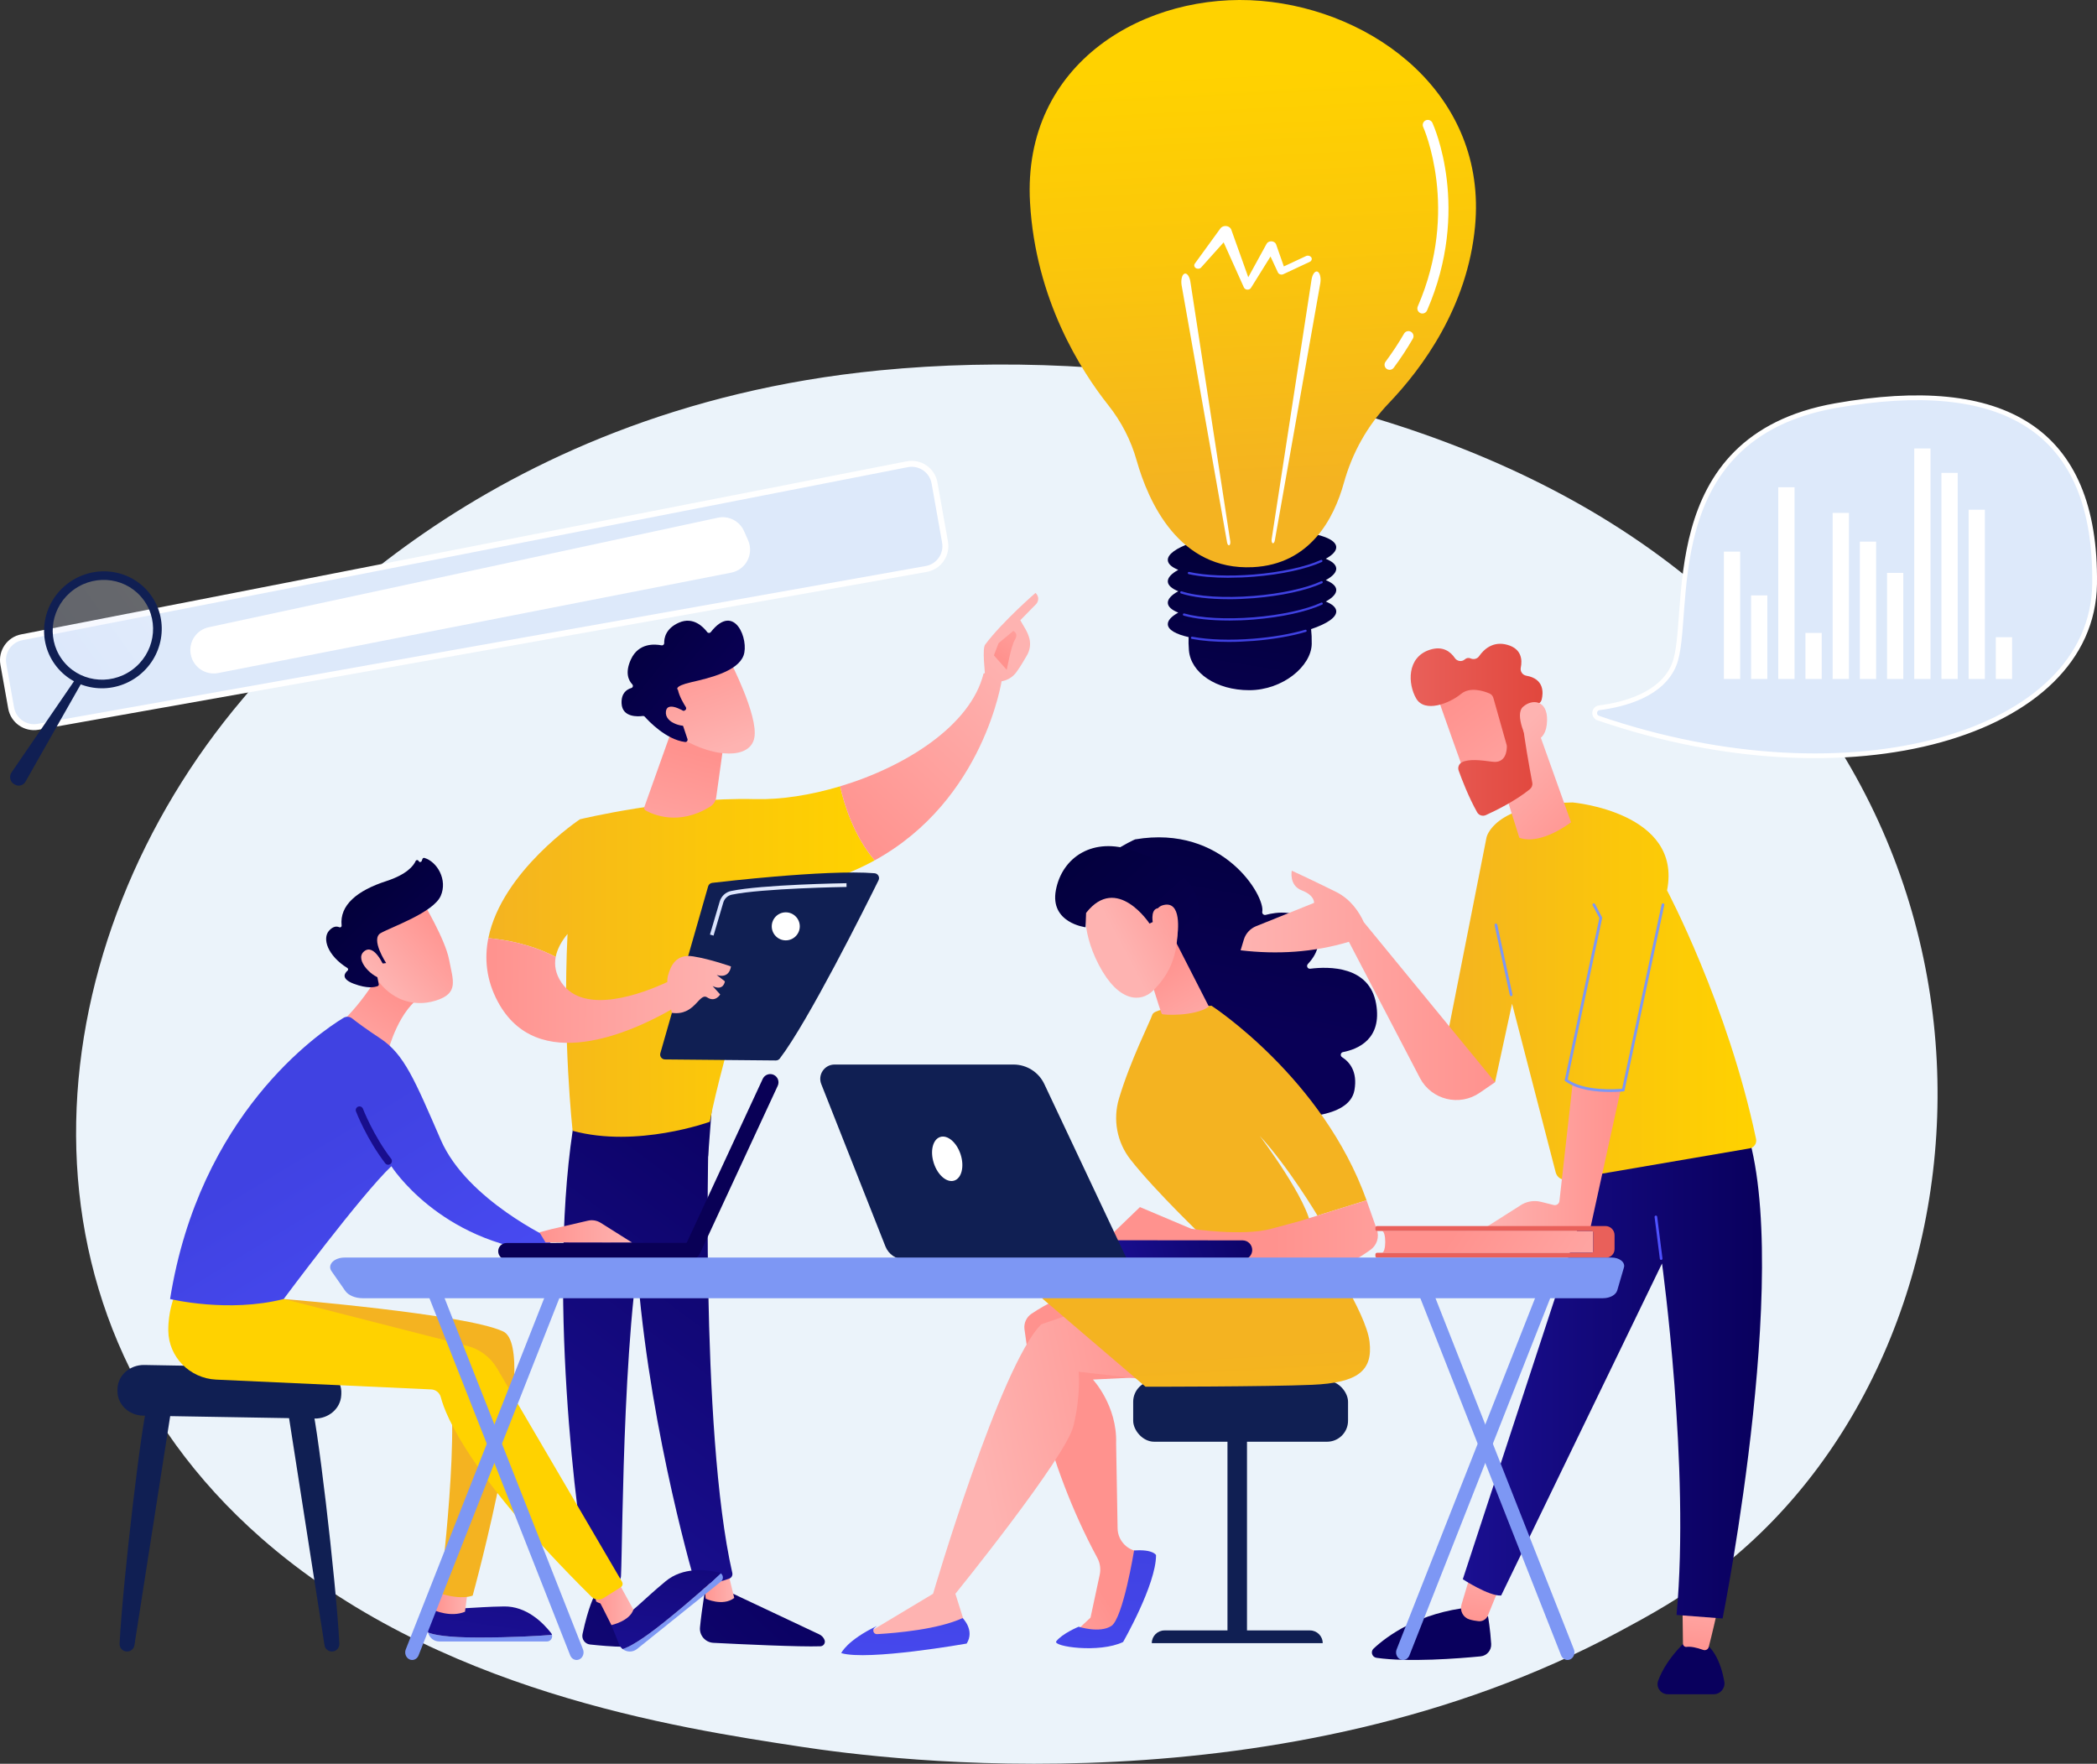 <?xml version="1.0" encoding="UTF-8"?>
<svg id="Layer_2" data-name="Layer 2" xmlns="http://www.w3.org/2000/svg" xmlns:xlink="http://www.w3.org/1999/xlink" viewBox="0 0 881.32 741.27">
  <rect x="0" y="0" width="881.32" height="741.27" fill="#333333" stroke="none"/>
  <defs>
    <style>
      .cls-1 {
        fill: url(#linear-gradient-38);
      }

      .cls-1, .cls-2, .cls-3, .cls-4, .cls-5, .cls-6, .cls-7, .cls-8, .cls-9, .cls-10, .cls-11, .cls-12, .cls-13, .cls-14, .cls-15, .cls-16, .cls-17, .cls-18, .cls-19, .cls-20, .cls-21, .cls-22, .cls-23, .cls-24, .cls-25, .cls-26, .cls-27, .cls-28, .cls-29, .cls-30, .cls-31, .cls-32, .cls-33, .cls-34, .cls-35, .cls-36, .cls-37, .cls-38, .cls-39, .cls-40, .cls-41, .cls-42, .cls-43, .cls-44, .cls-45, .cls-46, .cls-47, .cls-48, .cls-49, .cls-50, .cls-51, .cls-52, .cls-53, .cls-54, .cls-55, .cls-56, .cls-57, .cls-58, .cls-59, .cls-60, .cls-61, .cls-62, .cls-63, .cls-64, .cls-65, .cls-66, .cls-67, .cls-68, .cls-69, .cls-70 {
        stroke-width: 0px;
      }

      .cls-2 {
        fill: url(#linear-gradient-12);
      }

      .cls-3 {
        fill: url(#linear-gradient-17);
      }

      .cls-4 {
        fill: url(#linear-gradient-19);
      }

      .cls-5 {
        fill: url(#linear-gradient-33);
      }

      .cls-6 {
        fill: url(#linear-gradient);
      }

      .cls-7 {
        fill: url(#linear-gradient-57);
      }

      .cls-8 {
        fill: url(#linear-gradient-59);
        opacity: .28;
      }

      .cls-9 {
        fill: url(#linear-gradient-21);
      }

      .cls-10 {
        fill: url(#linear-gradient-6);
      }

      .cls-11 {
        fill: #7d97f4;
      }

      .cls-12 {
        fill: url(#New_Gradient_Swatch_2-2);
      }

      .cls-71 {
        stroke-width: 2px;
      }

      .cls-71, .cls-72 {
        fill: #dde9fa;
        stroke: #fff;
        stroke-miterlimit: 10;
      }

      .cls-13 {
        fill: url(#linear-gradient-42);
      }

      .cls-14 {
        fill: #101f53;
      }

      .cls-15 {
        fill: url(#linear-gradient-15);
      }

      .cls-16 {
        fill: url(#linear-gradient-11);
      }

      .cls-17 {
        fill: url(#linear-gradient-5);
      }

      .cls-18 {
        fill: url(#linear-gradient-31);
      }

      .cls-19 {
        fill: url(#linear-gradient-58);
      }

      .cls-20 {
        fill: url(#linear-gradient-34);
      }

      .cls-21 {
        fill: url(#New_Gradient_Swatch_2);
      }

      .cls-22 {
        fill: url(#linear-gradient-41);
      }

      .cls-23 {
        fill: url(#linear-gradient-40);
      }

      .cls-24 {
        fill: url(#linear-gradient-13);
      }

      .cls-25 {
        fill: url(#linear-gradient-23);
      }

      .cls-26 {
        fill: url(#linear-gradient-25);
      }

      .cls-27 {
        fill: url(#linear-gradient-43);
      }

      .cls-28 {
        fill: url(#linear-gradient-16);
      }

      .cls-29 {
        fill: url(#linear-gradient-22);
      }

      .cls-30 {
        fill: url(#linear-gradient-54);
      }

      .cls-31 {
        fill: url(#linear-gradient-55);
      }

      .cls-32 {
        fill: #fff;
      }

      .cls-33 {
        fill: url(#linear-gradient-35);
      }

      .cls-34 {
        fill: url(#linear-gradient-50);
      }

      .cls-35 {
        fill: url(#linear-gradient-32);
      }

      .cls-36 {
        fill: #ffd200;
      }

      .cls-37 {
        fill: url(#linear-gradient-20);
      }

      .cls-38 {
        fill: #ebf3fa;
      }

      .cls-39 {
        fill: url(#linear-gradient-14);
      }

      .cls-40 {
        fill: url(#linear-gradient-2);
      }

      .cls-41 {
        fill: url(#linear-gradient-52);
      }

      .cls-42 {
        fill: url(#linear-gradient-45);
      }

      .cls-43 {
        fill: url(#linear-gradient-7);
      }

      .cls-44 {
        fill: url(#linear-gradient-39);
      }

      .cls-45 {
        fill: url(#linear-gradient-3);
      }

      .cls-46 {
        fill: #f4b321;
      }

      .cls-47 {
        fill: url(#linear-gradient-9);
      }

      .cls-48 {
        fill: url(#linear-gradient-27);
      }

      .cls-49 {
        fill: url(#New_Gradient_Swatch_2-3);
      }

      .cls-50 {
        fill: url(#linear-gradient-53);
      }

      .cls-51 {
        fill: url(#linear-gradient-36);
      }

      .cls-52 {
        fill: url(#linear-gradient-48);
      }

      .cls-53 {
        fill: url(#linear-gradient-49);
      }

      .cls-54 {
        fill: url(#linear-gradient-8);
      }

      .cls-55 {
        fill: url(#linear-gradient-47);
      }

      .cls-56 {
        fill: url(#linear-gradient-24);
      }

      .cls-57 {
        fill: url(#linear-gradient-26);
      }

      .cls-58 {
        fill: url(#linear-gradient-18);
      }

      .cls-59 {
        fill: url(#linear-gradient-51);
      }

      .cls-60 {
        fill: url(#linear-gradient-30);
      }

      .cls-61 {
        fill: url(#linear-gradient-44);
      }

      .cls-62 {
        fill: url(#linear-gradient-29);
      }

      .cls-63 {
        fill: url(#linear-gradient-46);
      }

      .cls-64 {
        fill: url(#linear-gradient-28);
      }

      .cls-65 {
        fill: url(#linear-gradient-56);
      }

      .cls-66 {
        fill: url(#linear-gradient-10);
      }

      .cls-67 {
        fill: url(#New_Gradient_Swatch_2-5);
      }

      .cls-68 {
        fill: url(#linear-gradient-4);
      }

      .cls-69 {
        fill: url(#New_Gradient_Swatch_2-4);
      }

      .cls-70 {
        fill: url(#linear-gradient-37);
      }

      .cls-72 {
        stroke-width: 2.5px;
      }
    </style>
    <linearGradient id="linear-gradient" x1="5335.33" y1="661.18" x2="5186.33" y2="823.24" gradientTransform="translate(-4985.17 -56.91) rotate(.54)" gradientUnits="userSpaceOnUse">
      <stop offset="0" stop-color="#09005d"/>
      <stop offset="1" stop-color="#1a0f91"/>
    </linearGradient>
    <linearGradient id="linear-gradient-2" x1="5286.96" y1="673.21" x2="5300.2" y2="673.21" gradientTransform="translate(-4985.17 -56.91) rotate(.54)" gradientUnits="userSpaceOnUse">
      <stop offset="0" stop-color="#ff928e"/>
      <stop offset="1" stop-color="#feb3b1"/>
    </linearGradient>
    <linearGradient id="linear-gradient-3" x1="5347.07" y1="477.88" x2="5220.27" y2="649.73" xlink:href="#linear-gradient"/>
    <linearGradient id="linear-gradient-4" x1="5301.9" y1="630.44" x2="5152.9" y2="792.51" xlink:href="#linear-gradient"/>
    <linearGradient id="linear-gradient-5" x1="5239.26" y1="672.53" x2="5250.69" y2="672.53" xlink:href="#linear-gradient-2"/>
    <linearGradient id="linear-gradient-6" x1="5324.47" y1="461.21" x2="5197.68" y2="633.06" xlink:href="#linear-gradient"/>
    <linearGradient id="New_Gradient_Swatch_2" data-name="New Gradient Swatch 2" x1="205.24" y1="404.12" x2="367.59" y2="404.12" gradientUnits="userSpaceOnUse">
      <stop offset="0" stop-color="#f4b321"/>
      <stop offset=".58" stop-color="#fbc70a"/>
      <stop offset="1" stop-color="#ffd200"/>
    </linearGradient>
    <linearGradient id="linear-gradient-7" x1="356.81" y1="353.14" x2="427.05" y2="279.43" gradientTransform="matrix(1,0,0,1,0,0)" xlink:href="#linear-gradient-2"/>
    <linearGradient id="linear-gradient-8" x1="351.89" y1="348.46" x2="422.14" y2="274.75" gradientTransform="matrix(1,0,0,1,0,0)" xlink:href="#linear-gradient-2"/>
    <linearGradient id="linear-gradient-9" x1="5408.73" y1="282.22" x2="5427.66" y2="253.11" xlink:href="#linear-gradient-2"/>
    <linearGradient id="linear-gradient-10" x1="291.5" y1="316.14" x2="274.58" y2="379.88" gradientTransform="matrix(1,0,0,1,0,0)" xlink:href="#linear-gradient-2"/>
    <linearGradient id="linear-gradient-11" x1="288.98" y1="269.33" x2="304.59" y2="314.86" gradientTransform="matrix(1,0,0,1,0,0)" xlink:href="#linear-gradient-2"/>
    <linearGradient id="linear-gradient-12" x1="-1584.33" y1="1035.37" x2="-1573.76" y2="1095.69" gradientTransform="translate(766.29 -1565.67) rotate(-41.21)" gradientUnits="userSpaceOnUse">
      <stop offset="0" stop-color="#020039"/>
      <stop offset="1" stop-color="#090056"/>
    </linearGradient>
    <linearGradient id="linear-gradient-13" x1="276.05" y1="273.77" x2="291.66" y2="319.3" gradientTransform="matrix(1,0,0,1,0,0)" xlink:href="#linear-gradient-2"/>
    <linearGradient id="linear-gradient-14" x1="204.29" y1="416.12" x2="307.09" y2="417.1" gradientTransform="matrix(1,0,0,1,0,0)" xlink:href="#linear-gradient-2"/>
    <linearGradient id="linear-gradient-15" x1="298.38" y1="382.2" x2="355.78" y2="382.2" gradientUnits="userSpaceOnUse">
      <stop offset="0" stop-color="#dae3fe"/>
      <stop offset="1" stop-color="#e9effd"/>
    </linearGradient>
    <linearGradient id="linear-gradient-16" x1="220.09" y1="587.71" x2="205.84" y2="686.16" gradientTransform="matrix(1,0,0,1,0,0)" xlink:href="#linear-gradient"/>
    <linearGradient id="linear-gradient-17" x1="182.51" y1="672.28" x2="196.62" y2="672.28" gradientTransform="matrix(1,0,0,1,0,0)" xlink:href="#linear-gradient-2"/>
    <linearGradient id="linear-gradient-18" x1="290.67" y1="597.92" x2="276.42" y2="696.38" gradientTransform="matrix(1,0,0,1,0,0)" xlink:href="#linear-gradient"/>
    <linearGradient id="linear-gradient-19" x1="249.35" y1="673.46" x2="266.19" y2="673.46" gradientTransform="matrix(1,0,0,1,0,0)" xlink:href="#linear-gradient-2"/>
    <linearGradient id="linear-gradient-20" x1="165.34" y1="416.97" x2="139.97" y2="455.67" gradientTransform="matrix(1,0,0,1,0,0)" xlink:href="#linear-gradient-2"/>
    <linearGradient id="linear-gradient-21" x1="121.42" y1="483.67" x2="212.89" y2="633.84" gradientUnits="userSpaceOnUse">
      <stop offset="0" stop-color="#4042e2"/>
      <stop offset="1" stop-color="#4f52ff"/>
    </linearGradient>
    <linearGradient id="linear-gradient-22" x1="253.43" y1="402.34" x2="148.06" y2="484.29" gradientTransform="matrix(1,0,0,1,0,0)" xlink:href="#linear-gradient"/>
    <linearGradient id="linear-gradient-23" x1="226.73" y1="517.52" x2="265.64" y2="517.52" gradientTransform="matrix(1,0,0,1,0,0)" xlink:href="#linear-gradient-2"/>
    <linearGradient id="linear-gradient-24" x1="187.95" y1="387.93" x2="161.29" y2="412.65" gradientTransform="matrix(1,0,0,1,0,0)" xlink:href="#linear-gradient-2"/>
    <linearGradient id="linear-gradient-25" x1="2111" y1="816.79" x2="2148.76" y2="865.41" gradientTransform="translate(-2050.72 -161.74) rotate(-7.5)" xlink:href="#linear-gradient-12"/>
    <linearGradient id="linear-gradient-26" x1="182.43" y1="381.97" x2="155.76" y2="406.68" gradientTransform="matrix(1,0,0,1,0,0)" xlink:href="#linear-gradient-2"/>
    <linearGradient id="linear-gradient-27" x1="1508.03" y1="-5859.34" x2="1403.96" y2="-5758.73" gradientTransform="translate(-6420.41 -162.79) rotate(-177.17) scale(1.39 -1.39)" xlink:href="#linear-gradient-12"/>
    <linearGradient id="linear-gradient-28" x1="-1520.11" y1="-4734.71" x2="-1624.17" y2="-4634.1" gradientTransform="translate(7083.17 -8265.51) rotate(-62.23) scale(1.39 -1.39)" xlink:href="#linear-gradient-12"/>
    <linearGradient id="linear-gradient-29" x1="436.92" y1="628.87" x2="389.66" y2="659.66" gradientTransform="matrix(1,0,0,1,0,0)" xlink:href="#linear-gradient-2"/>
    <linearGradient id="linear-gradient-30" x1="466.17" y1="651.79" x2="457.59" y2="783.29" xlink:href="#linear-gradient-21"/>
    <linearGradient id="linear-gradient-31" x1="500.98" y1="602.42" x2="412.96" y2="621.07" gradientTransform="matrix(1,0,0,1,0,0)" xlink:href="#linear-gradient-2"/>
    <linearGradient id="New_Gradient_Swatch_2-2" data-name="New Gradient Swatch 2" x1="507.58" y1="568.79" x2="517.99" y2="756.11" xlink:href="#New_Gradient_Swatch_2"/>
    <linearGradient id="linear-gradient-32" x1="383.41" y1="646.4" x2="374.84" y2="777.89" xlink:href="#linear-gradient-21"/>
    <linearGradient id="linear-gradient-33" x1="535.04" y1="323.38" x2="514.75" y2="430.01" gradientTransform="matrix(1,0,0,1,0,0)" xlink:href="#linear-gradient-12"/>
    <linearGradient id="New_Gradient_Swatch_2-3" data-name="New Gradient Swatch 2" x1="526.16" y1="567.76" x2="536.57" y2="755.08" xlink:href="#New_Gradient_Swatch_2"/>
    <linearGradient id="linear-gradient-34" x1="487.38" y1="404.15" x2="508.63" y2="441.01" gradientTransform="matrix(1,0,0,1,0,0)" xlink:href="#linear-gradient-2"/>
    <linearGradient id="linear-gradient-35" x1="507.98" y1="375.94" x2="470.26" y2="395.89" gradientTransform="matrix(1,0,0,1,0,0)" xlink:href="#linear-gradient-2"/>
    <linearGradient id="linear-gradient-36" x1="-1137.68" y1="3690.15" x2="-1157.97" y2="3796.78" gradientTransform="translate(-1809.91 -2791.38) rotate(-52.83)" xlink:href="#linear-gradient-12"/>
    <linearGradient id="linear-gradient-37" x1="509.14" y1="378.54" x2="471.42" y2="398.49" gradientTransform="matrix(1,0,0,1,0,0)" xlink:href="#linear-gradient-2"/>
    <linearGradient id="linear-gradient-38" x1="535.56" y1="517.3" x2="651.14" y2="517.3" gradientTransform="matrix(1,0,0,1,0,0)" xlink:href="#linear-gradient-2"/>
    <linearGradient id="linear-gradient-39" x1="491.63" y1="620.99" x2="418.88" y2="640.94" gradientTransform="translate(16.03 -90.57) rotate(-2.83)" xlink:href="#linear-gradient"/>
    <linearGradient id="linear-gradient-40" x1="-8701.51" y1="774.69" x2="-8700.75" y2="855.49" gradientTransform="translate(-8100.64) rotate(-180) scale(1 -1)" xlink:href="#linear-gradient"/>
    <linearGradient id="linear-gradient-41" x1="-8720.99" y1="684.45" x2="-8725.18" y2="651.67" gradientTransform="translate(-8100.64) rotate(-180) scale(1 -1)" xlink:href="#linear-gradient-2"/>
    <linearGradient id="linear-gradient-42" x1="-8810.68" y1="775.72" x2="-8809.92" y2="856.52" gradientTransform="translate(-8100.64) rotate(-180) scale(1 -1)" xlink:href="#linear-gradient"/>
    <linearGradient id="linear-gradient-43" x1="-8812.63" y1="695.69" x2="-8816.71" y2="663.74" gradientTransform="translate(-8100.64) rotate(-180) scale(1 -1)" xlink:href="#linear-gradient-2"/>
    <linearGradient id="linear-gradient-44" x1="-8841.18" y1="574.31" x2="-8715.42" y2="574.31" gradientTransform="translate(-8100.64) rotate(-180) scale(1 -1)" xlink:href="#linear-gradient"/>
    <linearGradient id="linear-gradient-45" x1="-8815.09" y1="555.02" x2="-8810.52" y2="545.87" gradientTransform="translate(-8100.64) rotate(-180) scale(1 -1)" xlink:href="#linear-gradient-21"/>
    <linearGradient id="New_Gradient_Swatch_2-4" data-name="New Gradient Swatch 2" x1="605.62" y1="416.56" x2="738.1" y2="416.56" xlink:href="#New_Gradient_Swatch_2"/>
    <linearGradient id="linear-gradient-46" x1="-8781.75" y1="485.9" x2="-8724.49" y2="485.9" gradientTransform="translate(-8100.64) rotate(-180) scale(1 -1)" xlink:href="#linear-gradient-2"/>
    <linearGradient id="linear-gradient-47" x1="-8728.98" y1="414.11" x2="-8622.05" y2="414.11" gradientTransform="translate(-8100.64) rotate(-180) scale(1 -1)" xlink:href="#linear-gradient-2"/>
    <linearGradient id="linear-gradient-48" x1="-8767.48" y1="354.14" x2="-8730.26" y2="315.96" gradientTransform="translate(-8100.64) rotate(-180) scale(1 -1)" xlink:href="#linear-gradient-2"/>
    <linearGradient id="linear-gradient-49" x1="-8713.51" y1="291.9" x2="-8759.9" y2="353.28" gradientTransform="translate(-8100.64) rotate(-180) scale(1 -1)" xlink:href="#linear-gradient-2"/>
    <linearGradient id="linear-gradient-50" x1="-8748.94" y1="306.71" x2="-8693.52" y2="306.71" gradientTransform="translate(-8100.64) rotate(-180) scale(1 -1)" gradientUnits="userSpaceOnUse">
      <stop offset="0" stop-color="#e1473d"/>
      <stop offset="1" stop-color="#e9605a"/>
    </linearGradient>
    <linearGradient id="linear-gradient-51" x1="-8781.46" y1="340.51" x2="-8744.25" y2="302.33" gradientTransform="translate(-8100.64) rotate(-180) scale(1 -1)" xlink:href="#linear-gradient-2"/>
    <linearGradient id="linear-gradient-52" x1="-8714.09" y1="514.3" x2="-8791.7" y2="564.61" gradientTransform="translate(-8100.64) rotate(-180) scale(1 -1)" xlink:href="#linear-gradient-2"/>
    <linearGradient id="linear-gradient-53" x1="-4902.08" y1="572.51" x2="-4902.46" y2="549.66" gradientTransform="translate(-4274.64) rotate(-180) scale(1 -1)" xlink:href="#linear-gradient-50"/>
    <linearGradient id="linear-gradient-54" x1="528.41" y1="231.54" x2="514.03" y2="326.43" gradientTransform="matrix(1,0,0,1,0,0)" xlink:href="#linear-gradient-12"/>
    <linearGradient id="linear-gradient-55" x1="522.73" y1="274.27" x2="492.06" y2="385.99" xlink:href="#linear-gradient-21"/>
    <linearGradient id="linear-gradient-56" x1="521.59" y1="273.96" x2="490.93" y2="385.67" xlink:href="#linear-gradient-21"/>
    <linearGradient id="linear-gradient-57" x1="518.74" y1="273.18" x2="488.08" y2="384.89" xlink:href="#linear-gradient-21"/>
    <linearGradient id="linear-gradient-58" x1="517.98" y1="272.97" x2="487.31" y2="384.68" xlink:href="#linear-gradient-21"/>
    <linearGradient id="New_Gradient_Swatch_2-5" data-name="New Gradient Swatch 2" x1="532.61" y1="203.88" x2="523.78" y2="28.94" xlink:href="#New_Gradient_Swatch_2"/>
    <linearGradient id="linear-gradient-59" x1="1499.13" y1="881.41" x2="1543.85" y2="881.41" gradientTransform="translate(-1707.01 433.36) rotate(-35.59)" xlink:href="#linear-gradient-15"/>
  </defs>
  <g id="Layer_1-2" data-name="Layer 1">
    <g>
      <path class="cls-38" d="m723.63,658.55c-16.06,12.65-31.27,20.81-43.27,27.26-141.17,75.79-308.21,53.69-343.71,48.3-52.42-7.97-153.76-23.37-227.02-87.83-110.84-97.52-93.58-251.17-7.61-352.59,15.73-18.55,98.8-121.52,267.64-138.03,102.18-9.99,221.29,10.16,307.54,64.23,181.06,113.49,168.17,342.77,46.43,438.66Z"/>
      <g>
        <g>
          <path class="cls-6" d="m296.66,666.57s-1.63,8.72-2.47,17.36c-.33,3.38,2.25,6.34,5.64,6.51,11.51.59,36.14,1.76,44.98,1.45,1.33-.05,2.21-1.4,1.73-2.64h0c-.4-1.04-1.19-1.88-2.2-2.36l-40.51-19.09-7.17-1.23Z"/>
          <path class="cls-40" d="m295.45,661.43l1.14,10.46s7.1,3.39,12-.3l-2.84-11.67-10.3,1.52Z"/>
          <path class="cls-45" d="m298.25,464.99c-.56,2.72-4.17,136.14,9.52,196.08.22.98-.28,1.98-1.21,2.35-2.2.87-6.5,2.13-11.64,2.25-1.59.04-3.01-1.01-3.44-2.54-3.94-13.91-22.82-83.61-24.73-150.04-2.14-74.23.02-2.53.02-2.53l2.11-45.85,29.38.29Z"/>
          <path class="cls-68" d="m249.81,670.68s-2.5,4.39-4.99,16.08c-.45,2.11,1.01,4.15,3.16,4.38,3.8.41,9.65.95,14.34.96,2.16,0,3.87-1.86,3.63-4.01-.48-4.28-2.03-11.32-6.98-16.83l-9.16-.58Z"/>
          <path class="cls-17" d="m247.78,657.22l2.75,15.83s2.84,2.16,8.52.67l-1.22-17.01-10.05.52Z"/>
          <path class="cls-10" d="m241.76,468.55c-12.34,70.29.87,174.04,5.46,194.36.28,1.24,1.27,2.21,2.53,2.43,2.13.37,5.65.7,9.13-.28,1.2-.34,2.05-1.41,2.11-2.65.8-16.39.6-117.04,11.85-156.72.57-2.01,1.82-3.76,3.53-4.95l21.24-14.8,1.85-24.23-57.71,6.84Z"/>
          <g>
            <path class="cls-21" d="m367.59,361.6c-11.65,6.41-25.76,11.2-42.87,13.16,0,0-21.67,71.33-26.41,96.7,0,0-30.64,11.15-57.64,3.79,0,0-4.32-38.27-2.15-82.73-2.43,2.94-4.31,6.2-4.97,9.64-10.93-5.65-22.15-7.37-28.31-7.88,5.64-28.08,38.5-49.96,38.5-49.96,0,0,38.67-9.38,73.63-8.47,10.78.28,23.31-1.66,35.7-5.38,1.74,7.73,5.78,20.8,14.52,31.13Z"/>
            <path class="cls-43" d="m421.12,285.34c-3.39-4.18-7.76-2.26-7.76-2.26-5.35,21.68-32.5,39.05-60.29,47.39,1.74,7.72,5.78,20.8,14.52,31.13,46.24-25.42,53.53-76.27,53.53-76.27Z"/>
          </g>
          <g>
            <path class="cls-54" d="m420.28,286.39c.35,1.15-3.83,2.85-6.24-1.85-.06-2.24-1.33-11.85.02-13.66,7.22-9.65,21.15-21.7,21.15-21.7,2.31,2.33.37,4.57.37,4.57l-6.77,6.92c1.38,2.55,3.07,4.7,3.84,7.77.58,2.33.19,4.8-1,6.9-1.2,2.11-2.83,4.85-4.37,6.99-2.91,4.05-7.01,4.05-7.01,4.05Z"/>
            <path class="cls-47" d="m425.84,265.18l-6.16,5.12-1.97,5.14,5.39,6.09s1.93-10.21,3.31-12.41c1.38-2.2.69-3.28-.57-3.94Z"/>
          </g>
          <path class="cls-66" d="m282.22,307.13l-11.43,32.06c-.19.53.02,1.12.52,1.4,3.02,1.71,13.89,6.66,27.14-1.57,1.38-.86,2.33-2.27,2.55-3.87l3.87-27.81-22.64-.22Z"/>
          <g>
            <path class="cls-16" d="m306.71,277.57s12,23.11,10.34,32.38c-1.65,9.27-16.79,8.46-29.93.79l-9-24.92,28.59-8.26Z"/>
            <path class="cls-2" d="m287.82,298.56c.54-.23.74-.89.43-1.38-.96-1.5-2.77-4.57-3.33-7.25,0,0-2.18-1.43,5.62-3.22,7.8-1.79,19.44-4.57,21.94-11.17,2.44-6.44-3.66-22.75-13.75-9.89-.38.49-1.13.49-1.5,0-1.61-2.14-5.87-6.6-11.86-3.98-5.61,2.45-6.28,6.54-6.22,8.6.02.61-.53,1.07-1.13.95-2.82-.57-9.59-1.09-12.82,5.83-2.66,5.7-1,8.96.53,10.56.49.52.27,1.36-.42,1.56-1.86.55-4.27,2.1-4.07,6.45.27,6.01,7,5.55,8.91,5.29.31-.04.63.07.84.31,1.62,1.83,8.94,9.61,16.93,10.62.69.09,1.24-.59,1.01-1.25l-3.37-10.1c-.16-.47.07-.98.53-1.18l1.72-.74Z"/>
            <path class="cls-24" d="m289.2,300s-8.64-6.05-9.32-1.03c-.68,5.02,7.76,7.35,11.97,5.52l-2.65-4.49Z"/>
          </g>
          <g>
            <g>
              <path class="cls-14" d="m277.53,442.63l20.08-70.12c.23-.8.91-1.38,1.73-1.47,3.64-.42,14.18-1.62,26.35-2.65,14.66-1.24,31.69-2.24,41.86-1.39,1.45.12,2.32,1.65,1.68,2.95-5.79,11.71-29.58,59.32-41.5,74.92-.39.52-1.01.82-1.66.81l-46.59-.43c-1.36-.01-2.33-1.31-1.95-2.62Z"/>
              <path class="cls-39" d="m301.22,409.77l3.44,2.66s-.49,4.26-5.17,1.98l3.19,3.53s-2.01,3.49-5.45,1.25c-3.44-2.24-5.09,7.88-14.85,6.49,0,0-.12-.51-.31-1.36-16.79,9.56-56.32,27.58-72.87-3.38-4.89-9.17-5.66-18.19-3.96-26.66,6.16.51,17.38,2.23,28.31,7.88-.66,3.48-.08,7.13,2.45,10.83,9.54,13.93,34.16,4.51,44.44-.26,0-1.03.08-1.94.27-2.63,1.13-4.08,3.32-9.33,10.6-8.16,7.29,1.16,15.89,4.23,15.89,4.23,0,0-.44,5.32-5.98,3.6Z"/>
            </g>
            <path class="cls-32" d="m324.35,389.32c0,3.26,2.64,5.89,5.89,5.89s5.89-2.64,5.89-5.89-2.64-5.89-5.89-5.89-5.89,2.64-5.89,5.89Z"/>
            <path class="cls-15" d="m299.88,393.21l-1.5-.44,4.09-13.87c.67-2.26,2.49-3.96,4.76-4.43,12.96-2.71,47.09-3.26,48.53-3.28l.02,1.57c-.35,0-35.43.57-48.24,3.25-1.7.35-3.07,1.63-3.57,3.34l-4.09,13.87Z"/>
          </g>
        </g>
        <g>
          <path class="cls-14" d="m62.24,589.45c-2.14,3.17-10.65,74.88-11.98,101.36-.09,1.79,1.34,3.28,3.14,3.28h0c1.55,0,2.86-1.13,3.1-2.65l15.56-99.71-9.82-2.28Z"/>
          <path class="cls-14" d="m130.64,589.45c2.14,3.17,10.65,74.88,11.98,101.36.09,1.79-1.34,3.28-3.14,3.28h0c-1.55,0-2.86-1.13-3.1-2.65l-15.56-99.71,9.82-2.28Z"/>
          <path class="cls-14" d="m49.37,583.85v.78c-.06,5.63,4.79,10.24,10.86,10.34l71.92,1.22c5.98.1,10.97-4.22,11.26-9.76l.04-.72c.3-5.78-4.6-10.64-10.84-10.75l-71.95-1.29c-6.16-.11-11.23,4.46-11.28,10.17Z"/>
        </g>
        <g>
          <g>
            <path class="cls-11" d="m200.88,688.21c-12.79,0-18.44-1.1-20.97-2.1.49,2.1,2.36,3.76,4.72,3.76h45.23c1.52,0,2.48-1.46,2.12-2.78-5.16.41-16.11,1.12-31.1,1.12Z"/>
            <path class="cls-28" d="m231.98,687.09c-.07-.27-.18-.53-.37-.77-3.45-4.4-10.37-11.31-19.78-11.17-13.79.19-18.6,1.69-29.32.08l-2.53,8.38c-.26.85-.26,1.71-.08,2.5,2.53,1,8.19,2.1,20.97,2.1,15,0,25.95-.7,31.1-1.12Z"/>
          </g>
          <path class="cls-3" d="m185.61,666.2l-3.1,10.56s6.88,3.13,12.92.62l1.19-9.15-11.01-2.03Z"/>
          <g>
            <path class="cls-11" d="m279.36,681.56c-9.97,8.01-15.06,10.7-17.66,11.51,1.69,1.32,4.18,1.44,6.03-.04l35.26-28.33c1.19-.95,1.03-2.69-.08-3.48-3.76,3.55-11.86,10.96-23.55,20.35Z"/>
            <path class="cls-58" d="m302.91,661.21c-.22-.16-.47-.3-.77-.37-5.43-1.25-15.13-2.28-22.39,3.72-10.63,8.79-13.45,12.96-22.8,18.43l3.25,8.09c.33.82.86,1.49,1.5,1.99,2.6-.81,7.69-3.5,17.66-11.51,11.69-9.39,19.79-16.8,23.55-20.35Z"/>
          </g>
          <path class="cls-46" d="m119.22,545.94s76.55,6.25,92.25,13.64-12.81,110.99-12.81,110.99c0,0-4.27,2.06-13.79-.9,0,0,9.75-76.46,2.5-93.03l-82.88-13.56,14.74-17.15Z"/>
          <path class="cls-4" d="m249.35,668.44c.71.65,7.61,14.55,7.61,14.55,0,0,7.68-1.66,9.24-6.52l-6.91-12.55-9.94,4.52Z"/>
          <path class="cls-36" d="m73.12,545.3s-2.49,6-2.39,13.98c.14,11.03,9.01,19.98,20.03,20.53l90.49,4.13c1.91.09,3.53,1.41,4.01,3.26,2.13,8.22,12.52,33.48,63.33,83.88,1.35,1.34,3.46,1.57,5.07.55l7.23-4.57c.76-.48,1-1.47.55-2.25l-52.69-89.97c-2.77-4.57-7.22-7.87-12.39-9.19l-77.12-19.71-46.1-.64Z"/>
          <path class="cls-37" d="m162.29,404.75s-9.69,17.14-19.58,25.44l20.43,11.4s4.6-18.14,15.12-23.46l-15.97-13.38Z"/>
          <path class="cls-9" d="m71.48,545.94s24.43,5.95,47.75,0c0,0,32.63-43.86,45.25-55.8,0,0,20.13,31.77,64.95,36.27l2.5-5.59s-35.68-16.45-46.66-41.72c-10.98-25.27-15.4-36.05-25.39-42.64-6.22-4.11-9.95-6.91-11.88-8.44-1.05-.84-2.51-.93-3.66-.23-10.6,6.46-60.5,40.64-72.86,118.15Z"/>
          <path class="cls-29" d="m163.15,489.52c-.47,0-.94-.21-1.24-.61-7.78-10.14-12.11-21.32-12.29-21.79-.31-.81.09-1.71.9-2.02.81-.31,1.71.09,2.02.9.04.11,4.36,11.24,11.85,21.01.53.69.4,1.67-.29,2.2-.28.22-.62.32-.95.32Z"/>
          <path class="cls-25" d="m226.73,517.91l5.04-1.34,15.32-3.55c1.84-.43,3.78-.1,5.38.91l13.17,8.29-36.37-.06-2.55-4.24Z"/>
          <g>
            <path class="cls-56" d="m177.69,379.05s9.42,15.66,11.06,24.32c1.63,8.66,4.26,14.07-5.59,17.15-9.85,3.08-19.01-.82-24.75-8.9,0,0-8.97-12.43-8.08-18.13.9-5.69,27.37-14.44,27.37-14.44Z"/>
            <path class="cls-26" d="m161.02,404.92l1.27-.17s-6.67-10.08-2.31-12.58c4.36-2.5,22.15-8.64,25.24-15.64,2.98-6.75-1.48-14.38-6.85-15.97-.34-.1-.7.1-.82.43l-.32.85c-.22.58-1.03.61-1.28.04h0c-.24-.54-1.01-.56-1.25-.03-.95,2.1-3.8,5.68-12.36,8.46-12.14,3.93-19.7,10.05-18.77,18.68.06.55-.48.92-.99.7-.99-.44-2.5-.51-4.24,1.4-3.04,3.32-.66,10.59,7.64,15.73.39.24.46.8.11,1.1-1.24,1.06-2.99,3.43,2.63,5.54,5.74,2.16,8.87,1.43,10.03.97.31-.13.49-.45.43-.78l-1.47-7.56c-.08-.39.19-.77.59-.82l2.72-.36Z"/>
            <path class="cls-57" d="m161.54,406.48s-4.16-10.25-8.52-6.65c-4.37,3.6,4.04,11.57,7.91,11.46l.61-4.81Z"/>
          </g>
        </g>
        <g>
          <path class="cls-48" d="m212.68,529.35c.06,0,.12,0,.18,0l77.69-.08c1.92,0,3.48-1.56,3.47-3.47,0-1.92-1.57-3.5-3.48-3.47l-77.69.08c-1.92,0-3.48,1.56-3.47,3.47,0,1.86,1.47,3.37,3.3,3.46Z"/>
          <path class="cls-64" d="m320.64,453.26c-.03.05-.05.11-.08.16l-32.69,70.48c-.81,1.74-.05,3.81,1.69,4.61,1.74.81,3.84.06,4.61-1.69l32.69-70.48c.81-1.74.05-3.81-1.69-4.61-1.69-.78-3.68-.09-4.53,1.53Z"/>
        </g>
        <g>
          <g>
            <rect class="cls-14" x="515.88" y="600.18" width="8.2" height="88.68"/>
            <path class="cls-14" d="m555.89,690.57h-71.82c0-2.95,2.39-5.34,5.34-5.34h61.15c2.95,0,5.34,2.39,5.34,5.34h0Z"/>
            <rect class="cls-14" x="476.25" y="580.31" width="90.3" height="25.61" rx="8.82" ry="8.82"/>
          </g>
          <g>
            <path class="cls-62" d="m459.45,541.05s-12.19,1.89-25.88,11.05c-2.16,1.44-3.34,3.95-3.01,6.53,1.64,12.99,8.39,55.05,30.63,96.13,1.17,2.17,1.51,4.69.99,7.1l-3.86,17.98-7.17,6.72h18.46l12.29-33.26-5.26-1.66c-4.07-1.29-6.87-5.04-6.94-9.31l-.62-35.68c.53-15.89-9.75-26.86-9.75-26.86l29.48-1.43-29.35-37.3Z"/>
            <path class="cls-60" d="m443.93,689.8c-1.68,2.2,18.09,5.1,28.08.29,0,0,13.85-24.09,13.85-36.5,0,0-1.1-2.53-9.23-1.96,0,0-4.65,28.53-9.56,31.72-4.91,3.2-13.74.32-13.74.32,0,0-6.92,2.87-9.4,6.12Z"/>
            <path class="cls-18" d="m485.07,580.31c-.16-.27-31.74-3.8-31.74-3.8,0,0,1.03,9.6-2.2,22.82-3.23,13.22-49.6,70.49-49.6,70.49l4.86,15.41c-15.03,5.24-29.82,6.07-44.37,2.67l30.13-18.08s28.2-96.09,45.47-113.24l31.66-10.95,15.78,34.68Z"/>
            <path class="cls-12" d="m555.89,524.4s18.19,27.06,19.69,39.41c1.49,12.34-4.98,17.36-24.08,18.19-19.09.83-70.06.81-70.06.81l-43.5-37.17s31.7-11.31,39.94-14.51c8.24-3.2,78-6.72,78-6.72Z"/>
            <path class="cls-35" d="m404.57,680.04s5.23,5.07,1.7,10.71c0,0-41.46,7.35-52.72,4.01,0,0,2.34-5.34,15.01-11.41l-.94.72c-1.18.91-.49,2.8,1,2.72,8.35-.48,25.64-2.01,35.94-6.75Z"/>
          </g>
          <g>
            <path class="cls-5" d="m477.08,352.77c37.19-6.32,54.7,24.01,53.42,30.39-.17.85.63,1.56,1.46,1.34,4.27-1.15,13.7-2.6,19.55,4.73,5.16,6.47,1.3,12.57-1.84,15.92-.76.81-.12,2.12.98,1.98,7.85-.99,24.91-1.23,27.7,14.75,2.6,14.9-7.77,19.1-13.92,20.29-1.04.2-1.28,1.57-.39,2.14,3.07,1.95,6.62,5.97,5.19,13.91-2.25,12.44-26.65,11.43-29.5,11.26-.18-.01-.35-.06-.51-.15l-39.08-22.29c-.3-.17-.52-.47-.58-.82l-7.89-45.56c-.06-.37.05-.75.31-1.02l-25.48-35.95c-9.25-1.36,10.13-10.85,10.57-10.92Z"/>
            <path class="cls-49" d="m506.69,520.81s-21.19-20.18-31.62-33.54c-5.64-7.22-7.41-16.73-4.8-25.52,4.76-16.04,13.22-32.66,14-35.24,1.18-3.96,24.94-3.8,24.94-3.8,0,0,46.75,30.34,65.12,81.74l-20.63,6.42s-12.21-20.48-24.27-33.5c0,0,20.87,27.57,21.6,38.85l-44.34,4.58Z"/>
            <path class="cls-20" d="m481.39,404.36c.25.82,6.45,21.38,6.93,21.81.49.43,13.6,1.13,19.77-3.09l-15.31-29.95-11.39,11.23Z"/>
            <g>
              <path class="cls-33" d="m456.54,377.95s-3,11.78,5.29,27.61c8.29,15.84,17.68,15.82,22.81,10.75,5.13-5.07,11.46-13.67,9.95-28.99-1.5-15.31-33.73-24.36-38.06-9.38Z"/>
              <path class="cls-51" d="m483.12,388.16s-13.76-21.03-26.66-4.48l-.23,6.02s-15.11-1.79-12.46-15.65c2.64-13.85,15.7-22.51,32.52-16.51,16.81,6,26.45,12.15,27.53,24.2,1.09,12.05-8.5,9.41-8.5,9.41,0,0-3.13-8.48-7.57-9.37s-3.29,5.73-3.29,5.73l-1.33.64Z"/>
              <path class="cls-70" d="m488.98,392.7s-7.13-10.77.18-12.37c7.31-1.61,6.18,10.49,5.39,14.97l-5.56-2.59Z"/>
            </g>
            <path class="cls-1" d="m463.52,522.31l15.57-15,21.54,9.1s21.44,3.32,33.7,0l12.27-3.32,27.72-8.63,4.35,12.31c1.11,3.12,0,6.59-2.71,8.51-2.4,1.7-5.21,3.58-7,4.36-3.65,1.6-90-1.11-90-1.11l-15.44-6.22Z"/>
          </g>
          <g>
            <path class="cls-44" d="m522.44,529.39c-.07,0-.14,0-.21,0l-90.3-.1c-2.23,0-4.04-1.81-4.04-4.05,0-2.23,1.82-4.08,4.05-4.04l90.3.1c2.23,0,4.04,1.81,4.04,4.05,0,2.16-1.7,3.93-3.84,4.03Z"/>
            <path class="cls-14" d="m350.75,447.4h75.2c5.55,0,10.6,3.2,12.96,8.22l34.77,73.72h-93.46c-3.58,0-6.79-2.18-8.1-5.51l-26.96-68.22c-1.56-3.94,1.35-8.21,5.59-8.21Z"/>
            <path class="cls-32" d="m403.73,485.2c1.63,5.06.43,9.98-2.69,10.98-3.11,1-6.96-2.29-8.59-7.35-1.63-5.06-.43-9.98,2.69-10.98,3.11-1,6.96,2.29,8.59,7.35Z"/>
          </g>
        </g>
        <g>
          <g>
            <path class="cls-23" d="m625.39,679.39s.95,5.26,1.32,11.51c.16,2.66-1.81,4.98-4.47,5.23-9.24.9-30.28,2.55-43.72.61-1.88-.27-2.63-2.58-1.24-3.88,5.54-5.16,18.92-15.2,40.94-17.39l7.16,3.92Z"/>
            <path class="cls-22" d="m629.98,667.53l-4.67,11.45c-.64,1.57-2.23,2.55-3.92,2.37-1.14-.12-2.5-.34-3.82-.74-2.64-.8-4.12-3.6-3.34-6.24l3.53-11.8,12.22,4.95Z"/>
            <path class="cls-13" d="m709.88,688.51s-9.36,7.83-13,17.87c-1,2.76,1.12,5.67,4.06,5.67h19.26c2.82,0,4.98-2.54,4.49-5.31-1.23-6.94-4.76-18.21-14.8-18.23Z"/>
            <path class="cls-27" d="m721.47,678.32s-1.89,8.37-3.34,13.9c-.26,1-1.33,1.55-2.31,1.2-2.91-1.04-5.29-1.5-7.01-1.27-.8.11-1.49-.56-1.5-1.36l-.18-13.9,14.35,1.43Z"/>
            <path class="cls-61" d="m671.7,490.06l-56.92,173.65s10.92,7.15,16.12,6.85l67.61-139.55s11.83,85.99,6.1,147.72l19.36,1.48s31.49-157.76,7.64-211.79l-59.91,21.65Z"/>
            <path class="cls-42" d="m698.14,529.51s.05,0,.07,0c.3-.04.52-.31.48-.62l-2.21-17.53c-.04-.3-.31-.51-.62-.48-.3.04-.52.31-.48.62l2.21,17.53c.04.28.27.48.55.48Z"/>
          </g>
          <path class="cls-69" d="m661.03,337.26s46.12,4.1,39.59,36.95c0,0,25.49,47.97,37.41,104.48.39,1.84-.84,3.63-2.7,3.95l-76.8,13.15c-2.12.36-4.16-.96-4.7-3.04l-18.35-70.92-7.15,32.97-22.72-5.92,19.13-96.89s2.67-14.14,36.29-14.74Z"/>
          <path class="cls-11" d="m635.1,418.67s.08,0,.12-.01c.31-.07.5-.37.44-.68l-6.4-29.39c-.07-.31-.37-.5-.68-.44-.31.07-.5.37-.44.68l6.4,29.39c.06.27.3.45.56.45Z"/>
          <path class="cls-63" d="m639.73,506.14c2.42-1.33,5.25-1.7,7.93-1.03l5.34,1.33c1.14.28,2.26-.5,2.39-1.66l5.53-49.22c6.91,3.28,16.89,2.89,20.18,2.65l-12.73,58.02h-44.54l15.89-10.09Z"/>
          <path class="cls-55" d="m521.4,399.38l1.35-4.47c.77-2.57,2.68-4.66,5.17-5.66l24.35-9.79s.37-3.12-5.14-5.24c-5.51-2.12-4.22-8.29-4.22-8.29,0,0,7.53,3.43,18.55,8.88,6.3,3.12,9.84,8.62,11.72,12.76l55.17,67.25-6.48,4.45c-8.52,5.85-20.23,2.98-25.07-6.15l-29.89-57.31c-15,4.51-30.19,5.37-45.5,3.58Z"/>
          <g>
            <path class="cls-52" d="m646.09,305.89l14.18,39.7s-12.56,9.82-21.73,6.5l-7.15-22.76s5.46-27.81,14.69-23.44Z"/>
            <g>
              <path class="cls-53" d="m603.76,291.63c0,.61,13.66,38.68,13.66,38.68l21.57-8.26-7.59-38s-27.64-2.65-27.64,7.59Z"/>
              <path class="cls-34" d="m627.62,293.3l5.56,19.69c.07.25.11.51.11.77,0,1.61-.4,7.13-6.03,6.38-5.11-.68-9.78-1.23-12.75.17-1.33.63-1.97,2.16-1.47,3.55,1.24,3.46,4.19,11.2,7.77,17.53.73,1.29,2.32,1.79,3.67,1.17,4.05-1.84,12.49-5.97,18.49-10.88.81-.67,1.21-1.71,1.01-2.74-.95-5.04-3.76-20.36-3.89-24.75-.12-4.12,4.51-7.27,6.54-8.45.67-.39,1.14-1.03,1.32-1.78.64-2.65,1.18-8.66-6.48-9.98-1.6-.28-2.65-1.81-2.32-3.4.65-3.17.44-7.84-5.58-9.56-6.12-1.75-9.98,1.94-11.94,4.76-.79,1.14-2.28,1.51-3.54.95-.72-.32-1.6-.34-2.53.45-1.26,1.07-3.19.74-4.12-.63-1.79-2.63-5.03-5.25-10.52-3.47-9.74,3.15-9.28,14.39-5.71,20.5,3.57,6.11,13.94,2.09,18.85-1.96,3.73-3.08,9.42-1.24,11.93-.18.8.34,1.39,1.02,1.62,1.85Z"/>
              <path class="cls-59" d="m642.05,311.39s-5.77-10.91-1.95-14.34c3.81-3.43,10.28-2.87,10.1,5.67-.22,10.61-8.15,8.67-8.15,8.67Z"/>
            </g>
          </g>
          <path class="cls-11" d="m676.63,458.95c3.15,0,5.39-.24,5.64-.27l.41-.05,16.79-78.29c.07-.31-.13-.61-.44-.68-.31-.07-.61.13-.68.44l-16.62,77.48c-2.5.22-15.84,1.11-22.89-3.89l14.55-68.02-3.04-5.72c-.15-.28-.49-.39-.77-.24-.28.15-.39.49-.24.77l2.84,5.35-14.61,68.33.29.22c5.09,3.82,13.29,4.55,18.77,4.55Z"/>
        </g>
        <g>
          <path class="cls-11" d="m173.22,697.65c-.39,0-.78-.08-1.15-.26-1.48-.7-2.17-2.58-1.53-4.2l61.36-155.69c.64-1.62,2.36-2.37,3.84-1.67,1.48.7,2.17,2.58,1.53,4.2l-61.36,155.69c-.48,1.21-1.56,1.93-2.69,1.93Z"/>
          <path class="cls-11" d="m242.34,697.65c-1.13,0-2.21-.72-2.69-1.93l-61.36-155.69c-.64-1.62.05-3.5,1.53-4.2,1.48-.7,3.2.05,3.84,1.67l61.36,155.69c.64,1.62-.05,3.5-1.53,4.2-.38.18-.77.26-1.15.26Z"/>
          <path class="cls-11" d="m589.66,697.65c-.39,0-.78-.08-1.15-.26-1.48-.7-2.17-2.58-1.53-4.2l61.36-155.69c.64-1.62,2.36-2.37,3.84-1.67,1.48.7,2.17,2.58,1.53,4.2l-61.36,155.69c-.48,1.21-1.56,1.93-2.69,1.93Z"/>
          <path class="cls-11" d="m658.79,697.65c-1.13,0-2.21-.72-2.69-1.93l-61.36-155.69c-.64-1.62.05-3.5,1.53-4.2,1.48-.7,3.2.05,3.84,1.67l61.36,155.69c.64,1.62-.05,3.5-1.53,4.2-.38.18-.77.26-1.15.26Z"/>
        </g>
        <g>
          <path class="cls-41" d="m580.76,526.5h88.87s0-9.17,0-9.17h-88.87c1.9,0,1.9,9.17,0,9.17Z"/>
          <path class="cls-50" d="m668.94,526.5c.38,0,.69-.31.69-.69v-7.78c0-.38-.31-.69-.69-.69h-90.2c-.38,0-.69-.31-.69-.69v-.69c0-.38.31-.69.69-.69h95.98c2.12,0,3.84,1.72,3.84,3.84v5.86c0,2-1.62,3.62-3.62,3.62h-96.2c-.38,0-.69-.31-.69-.69v-.69c0-.38.31-.69.69-.69h90.2Z"/>
        </g>
        <path class="cls-11" d="m682.51,532.68c.3-1.02-.11-2.08-1.11-2.89-1-.8-2.49-1.27-4.06-1.27H144.82c-2.07,0-3.99.7-5.11,1.85-1.11,1.16-1.26,2.61-.4,3.85l5.77,8.28c1.32,1.9,4.18,3.11,7.34,3.11h521.26c2.93,0,5.45-1.38,6.01-3.29l2.82-9.66Z"/>
      </g>
      <g>
        <path class="cls-30" d="m561.58,238.81c-.13-1.55-1.71-2.89-4.39-3.97,2.91-1.61,4.52-3.33,4.39-5.02-.41-5.11-16.59-7.97-36.13-6.4-19.54,1.58-35.05,6.99-34.64,12.1.13,1.55,1.71,2.89,4.39,3.97-2.91,1.61-4.52,3.33-4.39,5.02.13,1.55,1.71,2.89,4.39,3.97-2.91,1.61-4.52,3.33-4.39,5.02.13,1.55,1.71,2.89,4.39,3.97-2.91,1.61-4.52,3.33-4.39,5.02.18,2.26,3.45,4.08,8.73,5.27-.07,1.67-.03,3.5.13,5.52.76,9.41,11.35,16.79,25.36,16.79s26.13-10.06,26.26-19.51c.03-2.31-.06-4.35-.27-6.16,6.7-2.24,10.78-4.97,10.57-7.62-.13-1.55-1.71-2.89-4.39-3.97,2.91-1.61,4.52-3.33,4.39-5.02-.13-1.55-1.71-2.89-4.39-3.97,2.91-1.61,4.52-3.33,4.39-5.02Z"/>
        <g>
          <path class="cls-31" d="m516.4,269.78c-5.8,0-11.12-.43-15.5-1.27-.25-.05-.42-.29-.37-.55.05-.25.29-.42.55-.37,6.87,1.31,16.04,1.6,25.82.82,8.01-.65,15.5-1.94,21.66-3.74.25-.07.51.07.58.32.07.25-.07.51-.32.58-6.22,1.82-13.77,3.12-21.85,3.77-3.64.29-7.19.44-10.57.44Z"/>
          <path class="cls-65" d="m516.5,260.79c-7.54,0-14.28-.71-19.03-2.06-.25-.07-.39-.33-.32-.58.07-.25.33-.39.58-.32,6.77,1.93,17.68,2.53,29.18,1.6,11.37-.92,21.98-3.22,28.37-6.17.24-.11.51,0,.62.23.11.24,0,.51-.23.62-6.49,2.99-17.21,5.33-28.69,6.26-3.58.29-7.11.43-10.48.43Z"/>
          <path class="cls-7" d="m516.4,251.82c-8.14,0-15.27-.83-20.06-2.41-.25-.08-.38-.35-.3-.59.08-.25.35-.38.59-.3,6.67,2.2,17.99,2.92,30.27,1.93,11.37-.92,21.98-3.22,28.37-6.17.24-.11.51,0,.62.23.11.24,0,.51-.23.62-6.49,2.99-17.21,5.33-28.69,6.26-3.64.29-7.19.44-10.57.44Z"/>
          <path class="cls-19" d="m516.47,242.83c-6.46,0-12.33-.52-16.9-1.54-.25-.06-.41-.31-.36-.56.06-.25.31-.41.56-.36,6.87,1.53,16.76,1.92,27.13,1.08,11.27-.91,21.82-3.19,28.23-6.11.24-.11.51,0,.62.23.11.24,0,.51-.23.62-6.5,2.96-17.17,5.27-28.54,6.19-3.59.29-7.13.43-10.51.43Z"/>
        </g>
        <path class="cls-67" d="m477.69,193.47c-2.37-8.41-6.41-16.26-11.84-23.11-11.63-14.66-30.62-44.49-32.95-85.19C429.5,25.98,482-3.66,529.92.36c47.91,4.02,95.19,39.7,90.01,94.77-3.18,33.89-22.15,59.59-36.27,74.35-8.97,9.37-15.36,20.86-18.83,33.36-4.24,15.3-14.32,34.37-38.3,35.53-31.02,1.5-43.9-27.41-48.84-44.91Z"/>
        <path class="cls-32" d="m534.45,226.57l16.76-109.04c.35-2.25,1.45-3.77,2.48-3.38,1.02.39,1.57,2.53,1.22,4.78,0,.06-.02.13-.03.19l-19.1,108.02c-.14.81-.56,1.33-.92,1.15-.35-.17-.53-.94-.41-1.73Z"/>
        <path class="cls-32" d="m517.05,227.44l-16.76-109.04c-.35-2.25-1.45-3.77-2.48-3.38-1.02.39-1.57,2.53-1.22,4.78,0,.06.02.13.03.19l19.1,108.02c.14.81.56,1.33.92,1.15.35-.17.53-.94.41-1.73Z"/>
        <path class="cls-32" d="m551.1,108.18c-.43-.68-1.41-.94-2.2-.57l-9.33,4.36-3.24-9.23c-.17-.48-.57-.91-1.14-1.14-1.07-.44-2.36-.05-2.87.88l-.02.03-7.68,14-7.12-19.93v-.03c-.19-.49-.55-.92-1.09-1.22-1.19-.65-2.77-.34-3.52.69l-10.73,14.77c-.44.61-.29,1.42.38,1.86.71.48,1.73.37,2.28-.25l9.45-10.54,8.51,18.95h0c.14.32.39.58.75.75.8.37,1.79.12,2.23-.58l8.21-13.18,3.09,6.66.03.06s.05.1.08.14c.43.68,1.41.94,2.2.57l11.08-5.18c.79-.37,1.08-1.22.66-1.91Z"/>
        <path class="cls-32" d="m584.02,155.43c-.44,0-.89-.14-1.27-.42-.94-.7-1.14-2.03-.44-2.98,2.85-3.84,5.47-7.82,7.78-11.81.59-1.02,1.89-1.37,2.91-.78,1.02.59,1.37,1.89.78,2.91-2.39,4.13-5.09,8.25-8.04,12.22-.42.56-1.06.86-1.71.86Z"/>
        <path class="cls-32" d="m597.81,131.76c-.28,0-.57-.06-.85-.18-1.08-.47-1.57-1.72-1.1-2.8,17.71-40.8,2.44-75.04,2.28-75.38-.49-1.07-.02-2.33,1.05-2.82,1.07-.49,2.33-.02,2.82,1.05.67,1.46,16.22,36.33-2.25,78.85-.35.8-1.13,1.28-1.95,1.28Z"/>
      </g>
      <g>
        <path class="cls-71" d="m671.72,301.79c-2.23-.77-1.91-4.03.43-4.33,10.67-1.38,26.3-5.56,31.42-18.07,8.03-19.64-8.61-95.35,67.84-108.9,70.52-12.5,109.79,9.82,108.9,74.98-.87,63.16-102.37,92.77-208.59,56.33Z"/>
        <g>
          <rect class="cls-32" x="724.51" y="231.84" width="6.84" height="53.52"/>
          <rect class="cls-32" x="735.93" y="250.23" width="6.84" height="35.13"/>
          <rect class="cls-32" x="747.36" y="204.77" width="6.84" height="80.59"/>
          <rect class="cls-32" x="758.79" y="266" width="6.84" height="19.36"/>
          <rect class="cls-32" x="770.22" y="215.55" width="6.84" height="69.81"/>
          <rect class="cls-32" x="781.65" y="227.63" width="6.84" height="57.73"/>
          <rect class="cls-32" x="793.08" y="240.77" width="6.84" height="44.59"/>
          <rect class="cls-32" x="804.51" y="188.48" width="6.84" height="96.88"/>
          <rect class="cls-32" x="815.94" y="198.73" width="6.84" height="86.63"/>
          <rect class="cls-32" x="827.36" y="214.23" width="6.84" height="71.13"/>
          <rect class="cls-32" x="838.79" y="267.8" width="6.84" height="17.56"/>
        </g>
      </g>
      <g>
        <g>
          <path class="cls-72" d="m9.16,267.83c53.47-10.32,317.86-62.09,372.12-72.72,5.35-1.05,10.53,2.5,11.48,7.87l4.41,24.83c.94,5.31-2.59,10.37-7.9,11.31L15.99,305.46c-5.31.94-10.37-2.59-11.31-7.9l-3.28-18.44c-.93-5.25,2.52-10.28,7.75-11.29Z"/>
          <path class="cls-32" d="m80.15,274.94h0c.96,5.41,6.17,8.97,11.55,7.92l215.61-42.19c6.18-1.21,9.64-7.85,7.1-13.61l-1.7-3.84c-1.88-4.26-6.5-6.61-11.05-5.63l-213.92,46.02c-5.17,1.11-8.53,6.11-7.6,11.32Z"/>
        </g>
        <g>
          <path class="cls-14" d="m32.09,284.87l-27.24,39.76c-1.14,1.67-.62,3.95,1.13,4.96l.29.17c1.55.89,3.53.35,4.41-1.2l23.92-42.13-2.51-1.55Z"/>
          <path class="cls-8" d="m61.42,251.68c7.06,9.86,4.64,23.68-5.4,30.86-10.04,7.19-23.9,5.02-30.96-4.84-7.06-9.86-4.64-23.68,5.4-30.86,10.04-7.19,23.9-5.02,30.96,4.84Z"/>
          <path class="cls-14" d="m29.03,244.83c-11.17,8-13.86,23.37-6.01,34.34,7.85,10.97,23.27,13.38,34.45,5.39,11.17-8,13.87-23.37,6.01-34.34-7.85-10.97-23.27-13.38-34.45-5.39Zm26.34,36.81c-9.53,6.82-22.69,4.76-29.39-4.6-6.7-9.36-4.4-22.48,5.13-29.3,9.53-6.82,22.69-4.76,29.39,4.6,6.7,9.36,4.4,22.48-5.13,29.3Z"/>
        </g>
      </g>
    </g>
  </g>
</svg>
